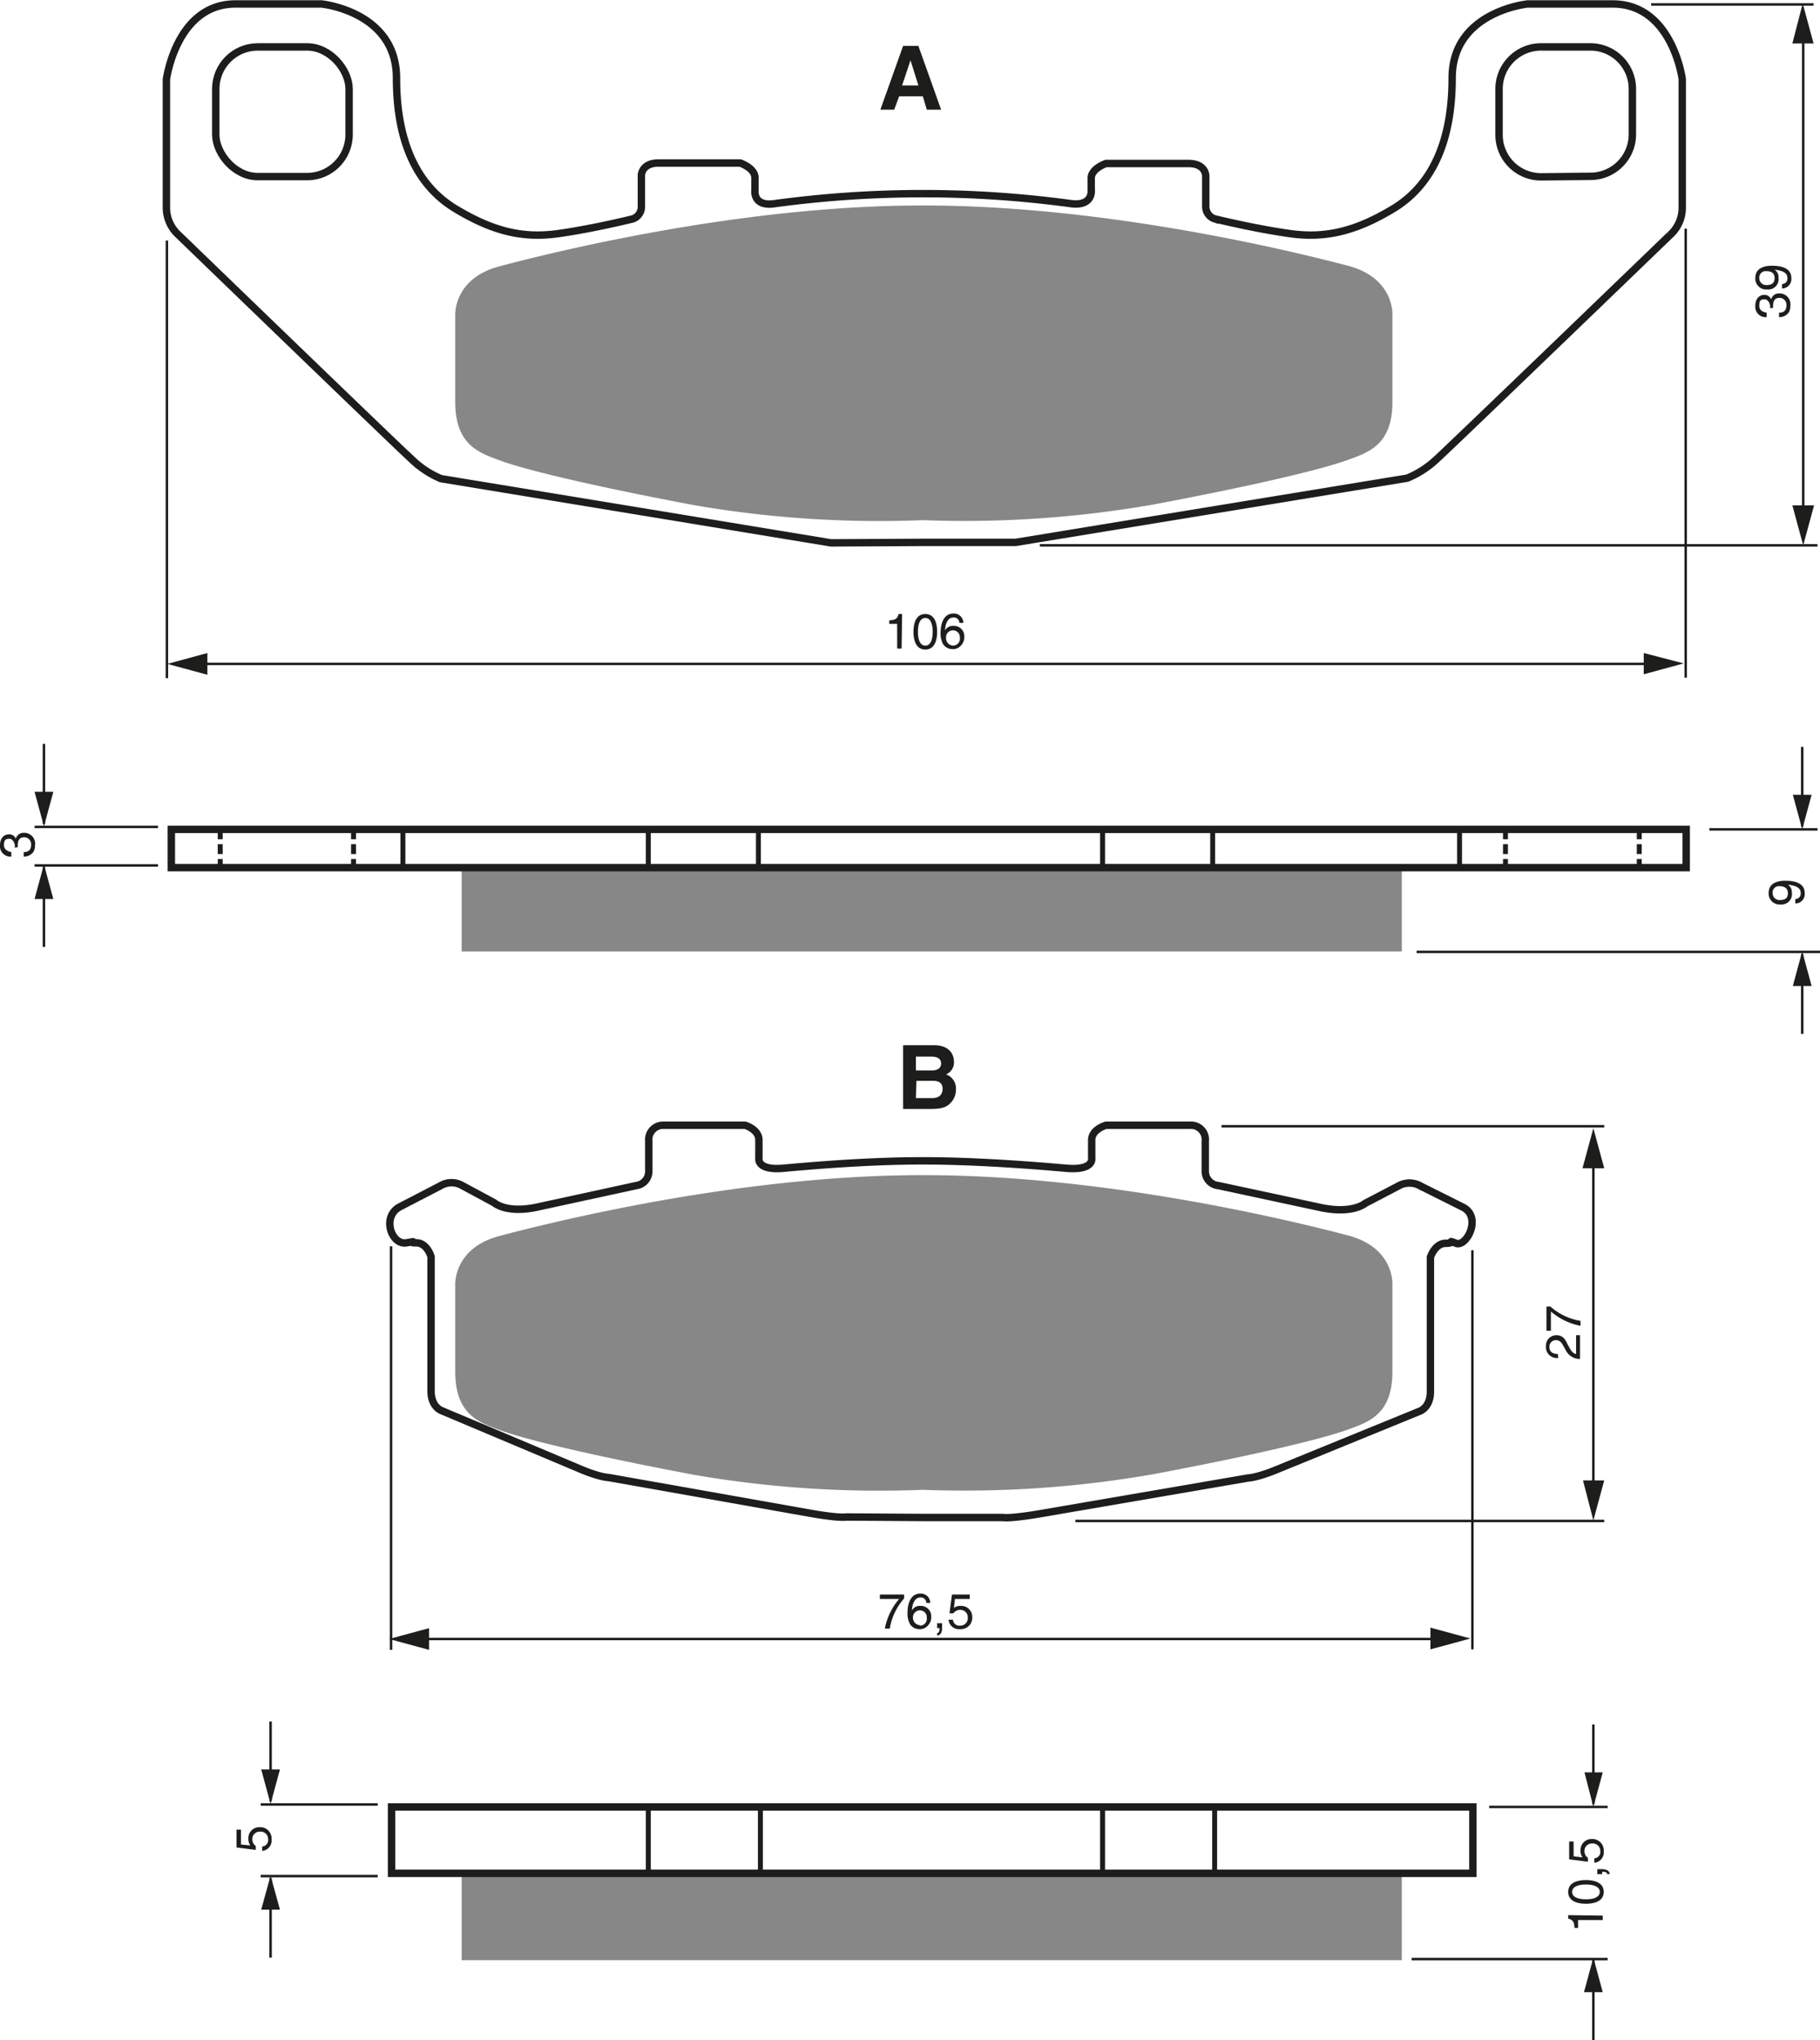 <?xml version="1.0" encoding="UTF-8"?><svg xmlns="http://www.w3.org/2000/svg" width="3686" height="4130" viewBox="0 0 368.6 413"><defs><style>.a{fill:#878787;}.b,.d,.e,.f{fill:none;stroke:#1d1d1b;}.b{stroke-width:0.5px;}.c{fill:#1d1d1b;}.d{stroke-width:1.5px;}.f{stroke-dasharray:2 1;}</style></defs><title>044</title><rect width="100%" height="100%" fill="white"/><path class="a" d="M292,360.3a222,222,0,0,0,46.9-3.2c23.8-4.5,35.1-7.5,39.2-9s9-3,9-11.7V318.8s.5-7.5-9-10-48.2-12.2-85.8-12.2h-.5c-37.5,0-76,9.8-85.5,12.3s-9,10-9,10v17.5c0,8.8,5,10.3,9,11.8s15.3,4.5,39,9A220.3,220.3,0,0,0,292,360.3Z" transform="translate(-105.1 -255)"/><path class="a" d="M292,556.6a222,222,0,0,0,46.9-3.2c23.8-4.5,35.1-7.5,39.2-9s9-3,9-11.7V515.1s.5-7.5-9-10-48.2-12.2-85.8-12.2h-.5c-37.5,0-76,9.8-85.5,12.3s-9,10-9,10v17.5c0,8.8,5,10.3,9,11.8s15.3,4.5,39,9A220.3,220.3,0,0,0,292,556.6Z" transform="translate(-105.1 -255)"/><line class="b" x1="79.2" y1="252.3" x2="79.2" y2="334"/><line class="b" x1="298.2" y1="253.1" x2="298.2" y2="333.9"/><line class="b" x1="83.7" y1="331.8" x2="293.2" y2="331.8"/><polygon class="c" points="289.7 333.9 297.8 331.7 289.7 329.5 289.7 333.9"/><polygon class="c" points="86.9 329.6 78.8 331.8 86.9 334 86.9 329.6"/><path class="c" d="M283.3,577.8h4.9v.8a12.2,12.2,0,0,0-2.9,6.1h-1a13,13,0,0,1,2.9-6h-3.9Z" transform="translate(-105.1 -255)"/><path class="c" d="M292.7,579.5a1.1,1.1,0,0,0-1.2-1.1c-1.4,0-1.7,1.9-1.7,2.6h0a1.8,1.8,0,0,1,1.7-.9,2.1,2.1,0,0,1,2.2,2.2,2.4,2.4,0,0,1-.7,1.8,2.1,2.1,0,0,1-1.8.7,2.2,2.2,0,0,1-1.8-1,4.5,4.5,0,0,1-.5-2.4c0-1.5.5-3.8,2.6-3.8a1.9,1.9,0,0,1,2,1.9Zm-1.3,4.6a1.4,1.4,0,0,0,1.4-1.6,1.4,1.4,0,0,0-1.4-1.5,1.4,1.4,0,0,0-1.4,1.5A1.5,1.5,0,0,0,291.4,584Z" transform="translate(-105.1 -255)"/><path class="c" d="M294.9,583.6h1v1c0,1.4-.8,1.5-1,1.5v-.5c.4,0,.5-.5.5-1h-.5Z" transform="translate(-105.1 -255)"/><path class="c" d="M298.3,580.5a2.2,2.2,0,0,1,1.4-.4,2.2,2.2,0,0,1,2.3,2.2,2.3,2.3,0,0,1-2.5,2.5,2.1,2.1,0,0,1-2.3-1.9h.9a1.3,1.3,0,0,0,1.5,1.2,1.5,1.5,0,0,0,1.5-1.6,1.5,1.5,0,0,0-1.6-1.6,1.6,1.6,0,0,0-1.3.7h-.8l.5-3.8h3.6v.9h-3Z" transform="translate(-105.1 -255)"/><line class="b" x1="322.7" y1="233.3" x2="322.7" y2="301.9"/><polygon class="c" points="320.6 299.7 322.7 307.8 324.9 299.7 320.6 299.7"/><polygon class="c" points="324.9 236.5 322.7 228.4 320.5 236.5 324.9 236.5"/><path class="c" d="M420.7,529.9a2.2,2.2,0,0,1-2.5-2.4,2.1,2.1,0,0,1,2.1-2.2c1.3,0,1.8.8,2.3,1.9l.4.7c.5,1,1.1,1.2,1.3,1.2v-3.8h.8v4.8a3.1,3.1,0,0,1-2.8-1.6l-.5-.9c-.4-.7-.7-1.3-1.6-1.3a1.3,1.3,0,0,0-1.3,1.4c0,1.3,1.2,1.4,1.7,1.4Z" transform="translate(-105.1 -255)"/><path class="c" d="M418.3,524.4v-4.9h.8a12.2,12.2,0,0,0,6.1,2.9v1a13,13,0,0,1-6-2.9v3.9Z" transform="translate(-105.1 -255)"/><line class="b" x1="217.8" y1="307.9" x2="324.9" y2="307.9"/><line class="b" x1="247.4" y1="228" x2="324.9" y2="228"/><line class="b" x1="33.8" y1="48.7" x2="33.8" y2="137.3"/><line class="b" x1="341.4" y1="46.3" x2="341.4" y2="137.2"/><line class="b" x1="38.9" y1="134.4" x2="336.4" y2="134.4"/><polygon class="c" points="332.9 136.5 341 134.3 332.9 132.2 332.9 136.5"/><polygon class="c" points="42 132.2 33.9 134.4 42 136.6 42 132.2"/><path class="c" d="M287.7,386.3h-.9v-5h-1.6v-.7c1.1-.1,1.6-.2,1.9-1.3h.7Z" transform="translate(-105.1 -255)"/><path class="c" d="M292.5,386.5c-2,0-2.4-2.1-2.4-3.6s.4-3.6,2.4-3.6,2.4,2.1,2.4,3.6S294.5,386.5,292.5,386.5Zm0-6.4c-1,0-1.5,1.1-1.5,2.8s.5,2.8,1.5,2.8,1.5-1.1,1.5-2.8S293.5,380.1,292.5,380.1Z" transform="translate(-105.1 -255)"/><path class="c" d="M299.4,381.1a1.1,1.1,0,0,0-1.2-1.1c-1.4,0-1.7,1.9-1.7,2.6h0a1.8,1.8,0,0,1,1.7-.9,2.1,2.1,0,0,1,2.2,2.2,2.4,2.4,0,0,1-.7,1.8,2.1,2.1,0,0,1-1.8.7,2.2,2.2,0,0,1-1.8-1,4.5,4.5,0,0,1-.5-2.4c0-1.5.5-3.8,2.6-3.8a1.9,1.9,0,0,1,2,1.9Zm-1.3,4.6a1.4,1.4,0,0,0,1.4-1.6,1.4,1.4,0,0,0-1.4-1.5,1.4,1.4,0,0,0-1.4,1.5A1.5,1.5,0,0,0,298.1,385.7Z" transform="translate(-105.1 -255)"/><line class="b" x1="365.2" y1="6.8" x2="365.2" y2="103.3"/><polygon class="c" points="363 102.3 365.2 110.4 367.4 102.3 363 102.3"/><polygon class="c" points="367.3 8.8 365.1 0.7 363 8.8 367.3 8.8"/><path class="c" d="M463.6,317.4c0-.1,0-.3,0-.5s-.3-1.3-1.1-1.3-1.1.2-1.1,1.3,1,1.3,1.5,1.4v.9a2.1,2.1,0,0,1-2.3-2.3c0-1.4.8-2.2,1.8-2.2a1.4,1.4,0,0,1,1.4.9h0a1.6,1.6,0,0,1,1.6-1.2,2.2,2.2,0,0,1,2.3,2.5,2.8,2.8,0,0,1-.3,1.3,2.3,2.3,0,0,1-2,1v-.9c.7,0,1.5-.2,1.5-1.5a1.4,1.4,0,0,0-1.4-1.5c-1.2,0-1.3,1-1.3,1.6s0,.3,0,.4Z" transform="translate(-105.1 -255)"/><path class="c" d="M463,313.6a2.2,2.2,0,0,1-2.4-2.3c0-2.2,2.1-2.5,3.3-2.5s4,.1,4,2.5a1.9,1.9,0,0,1-1.9,2.1v-.9a1.1,1.1,0,0,0,1.1-1.2c0-1-.8-1.5-2.6-1.7h0a1.8,1.8,0,0,1,.8,1.6A2.1,2.1,0,0,1,463,313.6Zm-.1-3.7a1.3,1.3,0,0,0-1.5,1.4,1.4,1.4,0,0,0,1.6,1.4c1.3,0,1.5-.8,1.5-1.4S464.3,309.9,462.9,309.9Z" transform="translate(-105.1 -255)"/><line class="b" x1="210.6" y1="110.4" x2="368.1" y2="110.4"/><line class="b" x1="334.4" y1="0.9" x2="367.3" y2="0.9"/><rect class="d" x="43.7" y="9.5" width="27" height="26.25" rx="8.5" ry="8.5"/><path class="d" d="M292,364.8h18.8l79.3-13a19.4,19.4,0,0,0,5.8-3.7c3-2.7,47.4-45.5,47.4-45.5a7.4,7.4,0,0,0,2.5-5.5V271s-2-15.2-14.1-15.2H414.5s-15.3,1.5-15.3,15-4.5,22-12,26.5-13.6,6-20.8,5-15.3-3-15.3-3a2.6,2.6,0,0,1-1.8-2.5v-6.2s0-2.5-3.5-2.5H329.1s-3,1-3,3v2.3s.5,3.5-4.3,2.8a223.1,223.1,0,0,0-59.6,0c-4.7.8-4.2-2.7-4.2-2.7V291c0-2-3-3-3-3H238.5c-3.5,0-3.5,2.5-3.5,2.5v6.3a2.6,2.6,0,0,1-1.7,2.5s-8,2-15.2,3-13.2-.5-20.7-5-12-13-12-26.5-15.2-15-15.2-15H152.8c-12,0-14,15.3-14,15.3v26a7.5,7.5,0,0,0,2.5,5.5s44.3,42.8,47.3,45.5a19.3,19.3,0,0,0,5.8,3.8l79,13Z" transform="translate(-105.1 -255)"/><path class="d" d="M417.2,290.8a8.5,8.5,0,0,1-8.5-8.5V273a8.5,8.5,0,0,1,8.5-8.5h10a8.5,8.5,0,0,1,8.5,8.5v9.2a8.5,8.5,0,0,1-8.5,8.5Z" transform="translate(-105.1 -255)"/><rect class="a" x="93.5" y="175.6" width="190.4" height="17.02"/><line class="e" x1="295.6" y1="167.9" x2="295.6" y2="175.6"/><line class="e" x1="81.6" y1="167.9" x2="81.6" y2="175.6"/><line class="f" x1="71.6" y1="167.9" x2="71.6" y2="175.6"/><line class="f" x1="44.6" y1="167.9" x2="44.6" y2="175.6"/><line class="f" x1="332" y1="167.9" x2="332" y2="175.6"/><line class="f" x1="304.9" y1="167.9" x2="304.9" y2="175.6"/><line class="e" x1="131.3" y1="167.9" x2="131.3" y2="175.6"/><line class="e" x1="153.6" y1="167.9" x2="153.6" y2="175.6"/><line class="e" x1="223.3" y1="167.9" x2="223.3" y2="175.6"/><line class="e" x1="245.6" y1="167.9" x2="245.6" y2="175.6"/><line class="b" x1="32" y1="167.4" x2="7" y2="167.4"/><line class="b" x1="32" y1="175.2" x2="7" y2="175.2"/><line class="b" x1="8.9" y1="166.8" x2="8.9" y2="150.6"/><polygon class="c" points="7 160.3 8.9 167.3 10.8 160.3 7 160.3"/><line class="b" x1="8.9" y1="175.5" x2="8.9" y2="191.7"/><polygon class="c" points="7 182 8.9 175 10.8 182 7 182"/><line class="b" x1="365" y1="167.3" x2="365" y2="151.2"/><polygon class="c" points="363.1 160.9 365 167.9 366.9 160.9 363.1 160.9"/><line class="b" x1="365" y1="193.2" x2="365" y2="209.3"/><polygon class="c" points="363.1 199.6 365 192.6 366.9 199.6 363.1 199.6"/><line class="b" x1="346.2" y1="167.9" x2="368.1" y2="167.9"/><line class="b" x1="286.9" y1="192.7" x2="368.6" y2="192.7"/><path class="c" d="M108.1,426.6c0-.1,0-.3,0-.5s-.3-1.3-1.1-1.3-1.1.3-1.1,1.3,1,1.3,1.5,1.4v.9a2.1,2.1,0,0,1-2.3-2.3c0-1.4.8-2.2,1.8-2.2a1.4,1.4,0,0,1,1.4.9h0a1.6,1.6,0,0,1,1.6-1.2,2.2,2.2,0,0,1,2.3,2.5,2.8,2.8,0,0,1-.3,1.3,2.3,2.3,0,0,1-2,1v-.9c.7,0,1.5-.2,1.5-1.5a1.4,1.4,0,0,0-1.4-1.5c-1.2,0-1.3,1-1.3,1.6s0,.3,0,.4Z" transform="translate(-105.1 -255)"/><path class="c" d="M465.7,438.1a2.2,2.2,0,0,1-2.4-2.3c0-2.2,2.1-2.5,3.3-2.5s4,.1,4,2.5a1.9,1.9,0,0,1-1.9,2.1v-.9a1.1,1.1,0,0,0,1.1-1.2c0-1-.8-1.5-2.6-1.7h0a1.8,1.8,0,0,1,.8,1.6A2.1,2.1,0,0,1,465.7,438.1Zm-.1-3.7a1.3,1.3,0,0,0-1.5,1.4,1.4,1.4,0,0,0,1.6,1.4c1.3,0,1.5-.8,1.5-1.4S466.9,434.4,465.5,434.4Z" transform="translate(-105.1 -255)"/><rect class="a" x="93.5" y="379.8" width="190.4" height="17.02"/><line class="e" x1="131.3" y1="365.8" x2="131.3" y2="379.2"/><line class="e" x1="154" y1="365.8" x2="154" y2="379.2"/><line class="e" x1="223.3" y1="365.8" x2="223.3" y2="379.2"/><line class="e" x1="246" y1="365.8" x2="246" y2="379.2"/><line class="b" x1="76.5" y1="365.3" x2="52.8" y2="365.3"/><line class="b" x1="76.5" y1="379.8" x2="52.8" y2="379.8"/><line class="b" x1="54.8" y1="364.6" x2="54.8" y2="348.5"/><polygon class="c" points="52.9 358.2 54.8 365.2 56.7 358.2 52.9 358.2"/><line class="b" x1="54.8" y1="380.2" x2="54.8" y2="396.3"/><polygon class="c" points="52.9 386.6 54.8 379.7 56.7 386.6 52.9 386.6"/><line class="b" x1="322.7" y1="365.2" x2="322.7" y2="349.1"/><polygon class="c" points="320.9 358.8 322.7 365.8 324.6 358.8 320.9 358.8"/><line class="b" x1="322.7" y1="396.8" x2="322.7" y2="413"/><polygon class="c" points="320.8 403.3 322.7 396.3 324.6 403.3 320.8 403.3"/><line class="b" x1="301.6" y1="365.8" x2="325.6" y2="365.8"/><line class="b" x1="285.9" y1="396.6" x2="325.6" y2="396.6"/><path class="c" d="M155.8,628.6a2.2,2.2,0,0,1-.4-1.4,2.2,2.2,0,0,1,2.2-2.3,2.3,2.3,0,0,1,2.5,2.5,2.1,2.1,0,0,1-1.9,2.3v-.9a1.3,1.3,0,0,0,1.2-1.5,1.5,1.5,0,0,0-1.6-1.5,1.5,1.5,0,0,0-1.6,1.6,1.6,1.6,0,0,0,.7,1.3v.8L153,629v-3.6h.9v3Z" transform="translate(-105.1 -255)"/><path class="c" d="M429.7,642.8v.9h-5v1.6H424c-.1-1.1-.2-1.6-1.3-1.9v-.7Z" transform="translate(-105.1 -255)"/><path class="c" d="M429.9,638c0,2-2.1,2.4-3.6,2.4s-3.6-.4-3.6-2.4,2.1-2.4,3.6-2.4S429.9,636,429.9,638Zm-6.4,0c0,1,1.1,1.5,2.8,1.5s2.8-.5,2.8-1.5-1.1-1.5-2.8-1.5S423.5,637,423.5,638Z" transform="translate(-105.1 -255)"/><path class="c" d="M428.6,634.4v-1h1c1.4,0,1.5.8,1.5,1h-.5c0-.4-.5-.5-1-.5v.5Z" transform="translate(-105.1 -255)"/><path class="c" d="M425.6,631a2.2,2.2,0,0,1-.4-1.4,2.2,2.2,0,0,1,2.2-2.3,2.3,2.3,0,0,1,2.5,2.5,2.1,2.1,0,0,1-1.9,2.3v-.9a1.3,1.3,0,0,0,1.2-1.5,1.5,1.5,0,0,0-1.6-1.5,1.5,1.5,0,0,0-1.6,1.6,1.6,1.6,0,0,0,.7,1.3v.8l-3.8-.5v-3.6h.9v3Z" transform="translate(-105.1 -255)"/><path class="d" d="M292,562.2h16.2s1.2.3,7.2-.7l42.5-7.3s1.5,0,5.3-1.5l29.4-12s2.2-.7,2.2-4V509.5s.9-2.8,3.1-2.8,0-.8,2.1,0,5.3-5.3,1.4-7.3l-8.6-4.3a4.5,4.5,0,0,0-4.5,0l-6.7,3.5s-2.6,2.3-9.3.8L351.8,495a2.9,2.9,0,0,1-2.6-2.8V486a2.9,2.9,0,0,0-3.1-3.2h-17s-2.9.8-2.9,3v3.7s.5,2.5-5.2,2S303.2,490,292,490s-22.7,1-28.2,1.5-5-2-5-2v-3.7c0-2.2-2.8-3-2.8-3H239.5a2.9,2.9,0,0,0-3,3.2v6.2A2.9,2.9,0,0,1,234,495l-19.8,4.3c-6.5,1.5-9-.8-9-.8l-6.5-3.5a4.3,4.3,0,0,0-4.3,0l-8.3,4.3c-3.8,2-1.7,7.8,1.3,7.3s-.2,0,2,0,3,2.8,3,2.8v27.2c0,3.3,2.2,4,2.2,4l28.5,12c3.7,1.5,5.2,1.5,5.2,1.5l41.2,7.3c5.8,1,7,.7,7,.7Z" transform="translate(-105.1 -255)"/><path class="c" d="M286.2,277.2h-2.8l4.6-12.9h3.1l4.6,12.9h-2.9l-.8-2.7h-4.8Zm1.6-4.9h3.3l-1.6-5.1h0Z" transform="translate(-105.1 -255)"/><path class="c" d="M288,466.6h6.3c3.2,0,4,2,4,3.3a2.6,2.6,0,0,1-1.6,2.6,3,3,0,0,1,2,3.1,3.8,3.8,0,0,1-1.1,2.7c-.7.7-1.4,1.2-4.1,1.2H288Zm2.6,5.1h3.2c1.1,0,1.9-.4,1.9-1.4s-.8-1.4-2-1.4h-3.1Zm0,5.6h3.3c1.3,0,2.1-.6,2.1-1.9s-1-1.6-1.9-1.6h-3.4Z" transform="translate(-105.1 -255)"/><rect class="d" x="34.7" y="167.9" width="306.8" height="7.75"/><rect class="d" x="79.3" y="365.8" width="219" height="13.44"/></svg>